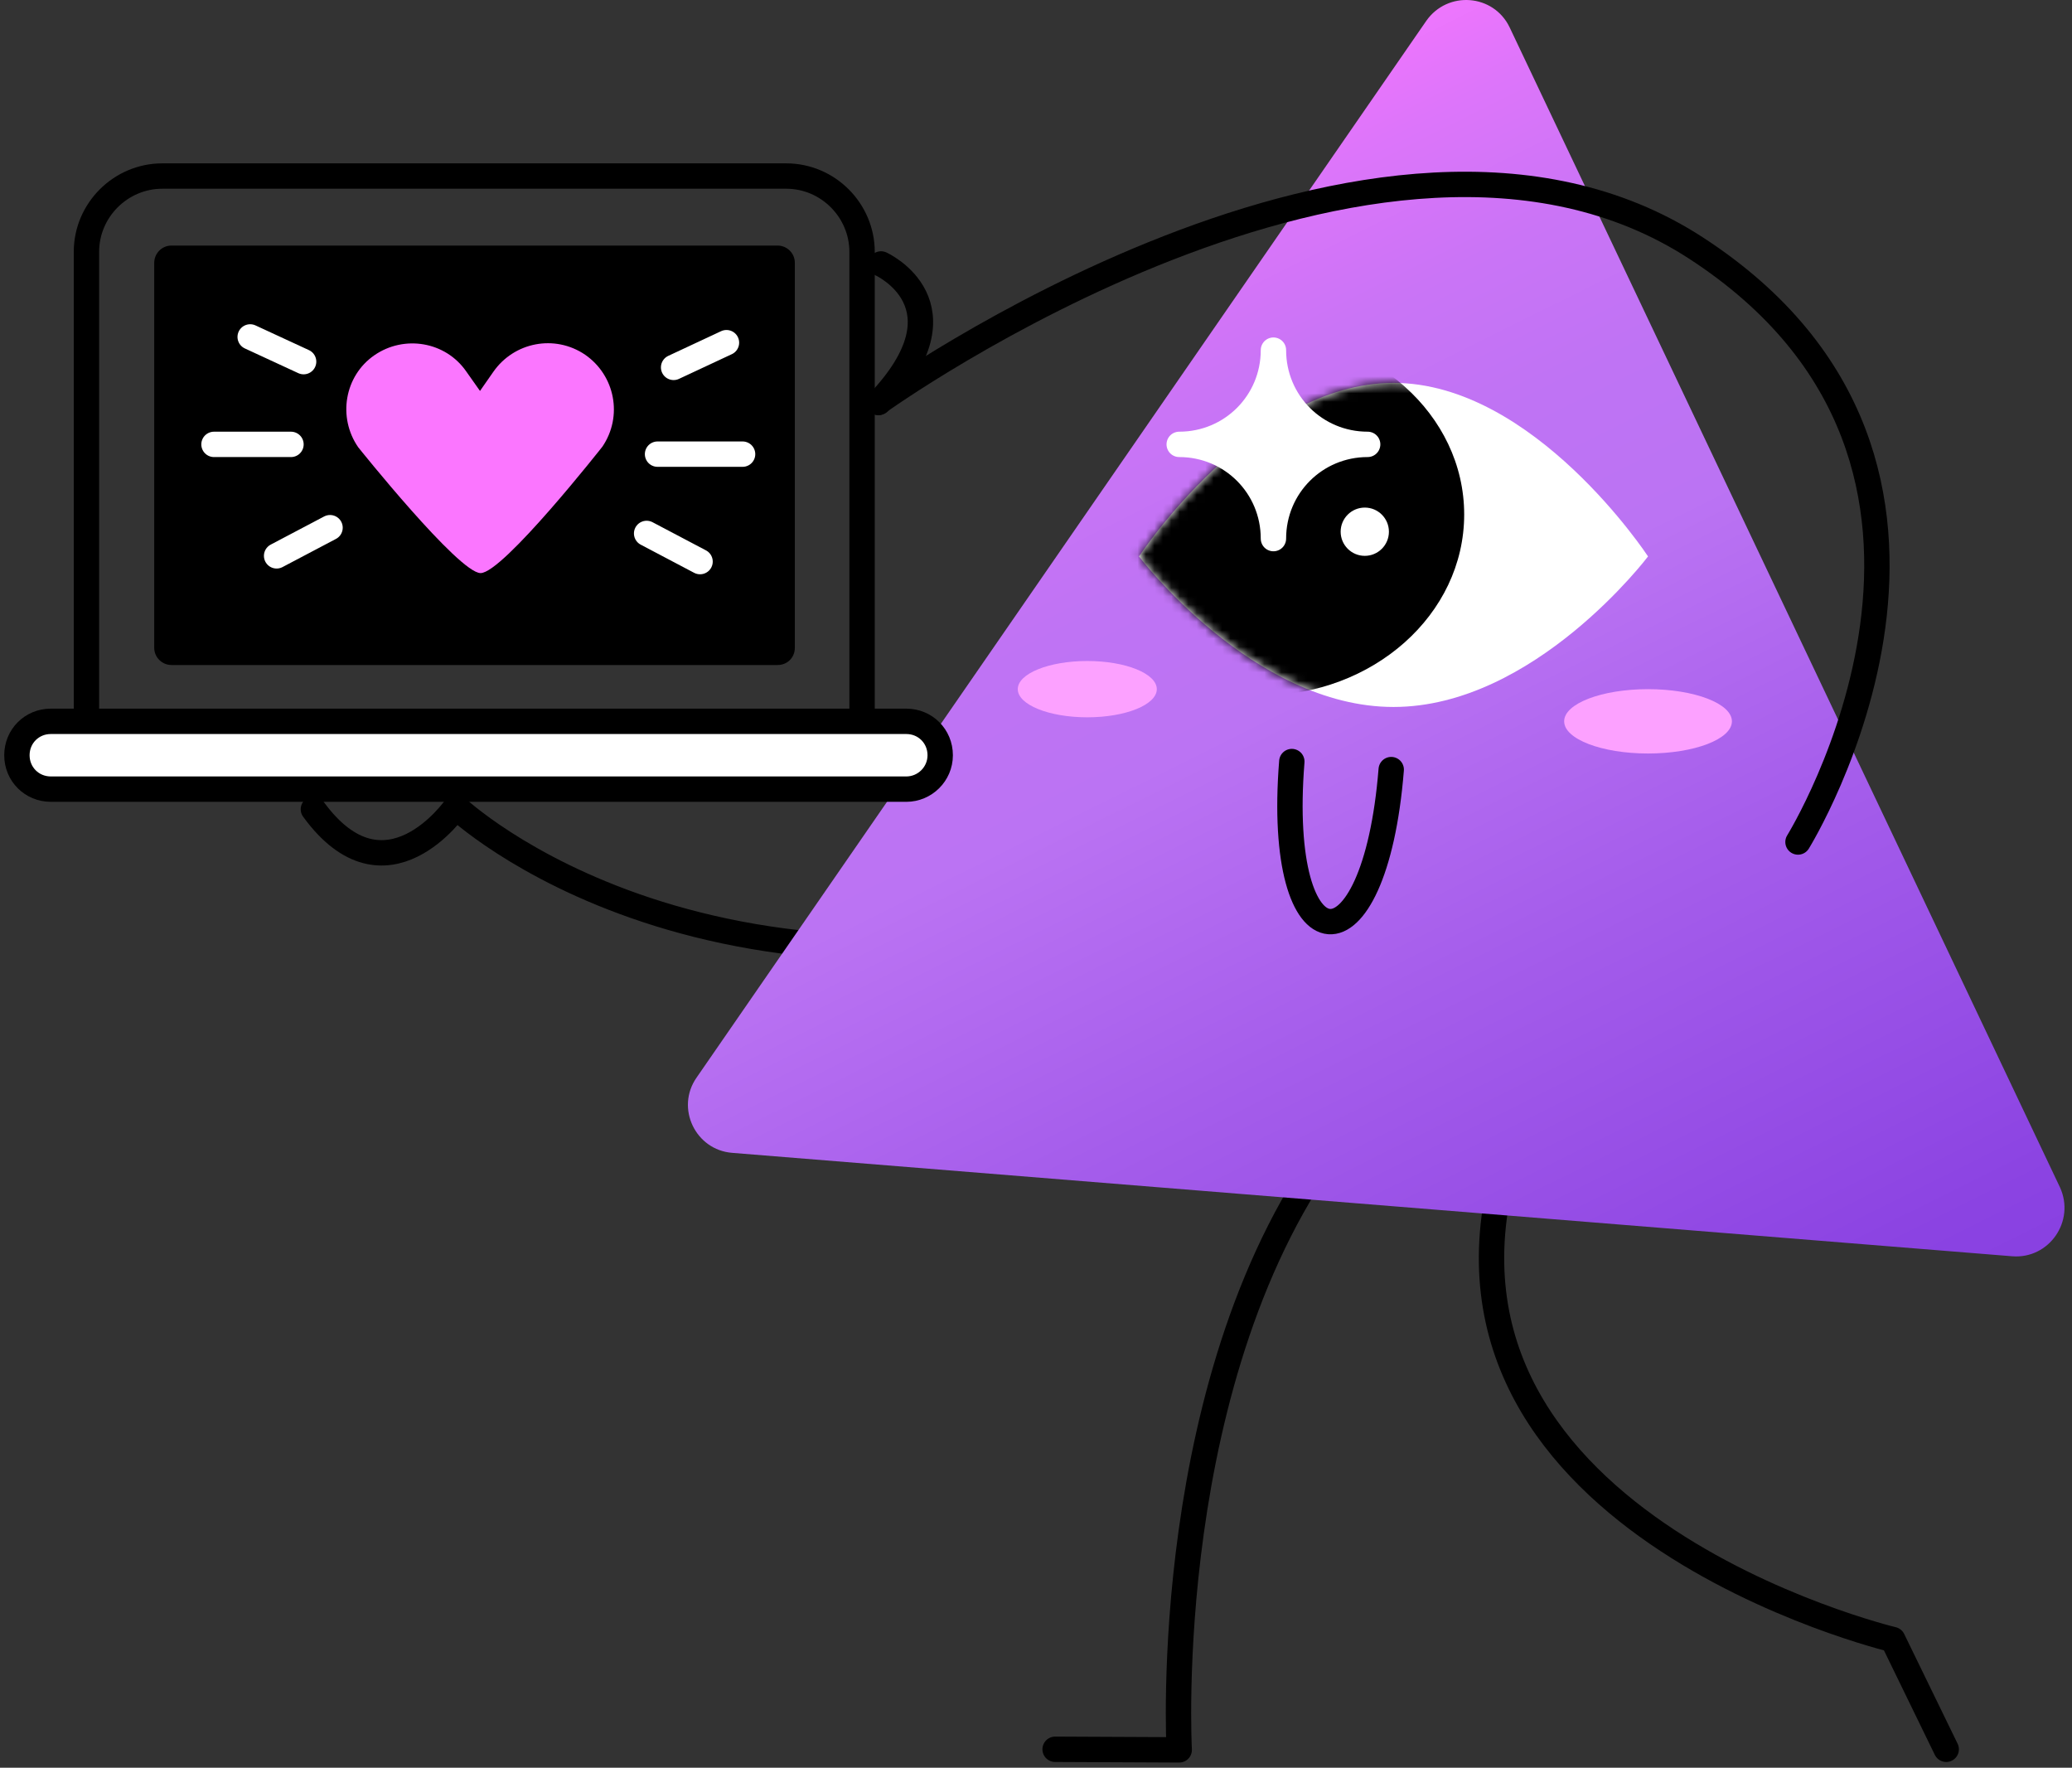 <?xml version="1.0" encoding="UTF-8"?> <svg xmlns="http://www.w3.org/2000/svg" width="245" height="209" viewBox="0 0 245 209" fill="none"><rect x="0" y="0" width="245" height="209" fill="#333333" stroke="none"/> <path d="M143.102 105.936C84.406 124.415 53.903 95.406 53.903 95.406C53.903 95.406 45.615 107.431 37.055 95.678" stroke="black" stroke-width="3" stroke-miterlimit="10" stroke-linecap="round" stroke-linejoin="round"></path> <path d="M158.184 134.469C136.988 162.187 139.434 206.889 139.434 206.889L124.76 206.821" stroke="black" stroke-width="3" stroke-miterlimit="10" stroke-linecap="round" stroke-linejoin="round"></path> <path d="M178.428 136.1C164.705 179.715 223.809 193.845 223.809 193.845L230.127 206.821" stroke="black" stroke-width="3" stroke-miterlimit="10" stroke-linecap="round" stroke-linejoin="round"></path> <path d="M168.645 2.471L82.367 127.404C79.853 131.005 82.231 135.964 86.579 136.304L237.939 148.532C242.287 148.872 245.412 144.388 243.578 140.38L178.496 3.218C176.593 -0.722 171.159 -1.13 168.645 2.471Z" fill="url(#paint0_linear_1325_101)"></path> <path d="M152.749 90.04C150.779 114.632 162.532 115.583 164.502 90.991" stroke="black" stroke-width="3" stroke-miterlimit="10" stroke-linecap="round"></path> <path d="M104.174 31.207C104.174 31.207 114.84 36.031 103.902 47.58" stroke="black" stroke-width="3" stroke-miterlimit="10" stroke-linecap="round" stroke-linejoin="round"></path> <path d="M194.869 65.787C194.869 65.787 181.417 83.586 164.773 83.586C148.129 83.586 134.678 65.787 134.678 65.787C134.678 65.787 148.129 45.27 164.773 45.27C181.417 45.27 194.869 65.787 194.869 65.787Z" fill="white"></path> <mask id="mask0_1325_101" style="mask-type:luminance" maskUnits="userSpaceOnUse" x="134" y="45" width="61" height="39"> <path d="M194.869 65.787C194.869 65.787 181.417 83.586 164.773 83.586C148.129 83.586 134.678 65.787 134.678 65.787C134.678 65.787 148.129 45.27 164.773 45.27C181.417 45.27 194.869 65.787 194.869 65.787Z" fill="white"></path> </mask> <g mask="url(#mask0_1325_101)"> <path d="M149.081 82.227C162.363 82.227 173.13 72.646 173.13 60.827C173.13 49.009 162.363 39.428 149.081 39.428C135.799 39.428 125.031 49.009 125.031 60.827C125.031 72.646 135.799 82.227 149.081 82.227Z" fill="black"></path> </g> <path d="M103.836 47.58C103.836 47.58 163.008 4.984 200.508 29.305C240.183 55.053 212.601 99.551 212.601 99.551" stroke="black" stroke-width="3" stroke-miterlimit="10" stroke-linecap="round" stroke-linejoin="round"></path> <path d="M102.002 89.293H10.221V29.781C10.221 24.822 14.297 20.814 19.188 20.814H92.966C97.926 20.814 101.934 24.89 101.934 29.781V89.293H102.002Z" stroke="black" stroke-width="3" stroke-miterlimit="10" stroke-linecap="round" stroke-linejoin="round"></path> <path d="M91.946 78.626H20.274C19.187 78.626 18.236 77.743 18.236 76.588V31.071C18.236 29.984 19.119 29.033 20.274 29.033H91.946C93.033 29.033 93.984 29.916 93.984 31.071V76.588C93.984 77.743 93.101 78.626 91.946 78.626Z" fill="black"></path> <path d="M107.164 93.301H6.008C3.766 93.301 2 91.534 2 89.292C2 87.05 3.766 85.284 6.008 85.284H107.164C109.406 85.284 111.173 87.05 111.173 89.292C111.173 91.534 109.338 93.301 107.164 93.301Z" fill="white" stroke="black" stroke-width="3" stroke-miterlimit="10" stroke-linecap="round" stroke-linejoin="round"></path> <path d="M128.564 84.809C133.104 84.809 136.784 83.318 136.784 81.48C136.784 79.641 133.104 78.151 128.564 78.151C124.024 78.151 120.344 79.641 120.344 81.48C120.344 83.318 124.024 84.809 128.564 84.809Z" fill="#FCA1FF"></path> <path d="M194.87 89.088C200.348 89.088 204.788 87.385 204.788 85.284C204.788 83.183 200.348 81.48 194.87 81.48C189.392 81.48 184.951 83.183 184.951 85.284C184.951 87.385 189.392 89.088 194.87 89.088Z" fill="#FCA1FF"></path> <path d="M56.825 67.757C54.244 67.757 42.355 52.879 42.355 52.879C39.909 49.346 40.725 44.455 44.257 42.009C47.79 39.564 52.681 40.379 55.127 43.912L56.757 46.221L58.32 43.98C60.766 40.447 65.589 39.496 69.189 41.941C72.722 44.387 73.673 49.211 71.228 52.811C71.228 52.811 59.475 67.757 56.825 67.757C56.893 67.757 56.893 67.757 56.825 67.757Z" fill="#FB76FF"></path> <path d="M25.303 52.54H34.406" stroke="white" stroke-width="3" stroke-miterlimit="10" stroke-linecap="round"></path> <path d="M77.75 53.694H87.805" stroke="white" stroke-width="3" stroke-miterlimit="10" stroke-linecap="round"></path> <path d="M76.459 63.069L82.777 66.398" stroke="white" stroke-width="3" stroke-miterlimit="10" stroke-linecap="round"></path> <path d="M79.65 43.436L85.9 40.515" stroke="white" stroke-width="3" stroke-miterlimit="10" stroke-linecap="round"></path> <path d="M39.025 62.39L32.707 65.719" stroke="white" stroke-width="3" stroke-miterlimit="10" stroke-linecap="round"></path> <path d="M35.9 42.757L29.582 39.835" stroke="white" stroke-width="3" stroke-miterlimit="10" stroke-linecap="round"></path> <path d="M150.575 41.398C150.575 47.58 145.616 52.539 139.434 52.539C145.616 52.539 150.575 57.498 150.575 63.68C150.575 57.498 155.534 52.539 161.716 52.539C155.534 52.539 150.575 47.58 150.575 41.398Z" fill="white" stroke="white" stroke-width="3" stroke-miterlimit="10" stroke-linecap="round" stroke-linejoin="round"></path> <path d="M161.377 65.719C162.953 65.719 164.23 64.441 164.23 62.865C164.23 61.29 162.953 60.012 161.377 60.012C159.801 60.012 158.523 61.29 158.523 62.865C158.523 64.441 159.801 65.719 161.377 65.719Z" fill="white"></path> <defs> <linearGradient id="paint0_linear_1325_101" x1="107.852" y1="23.227" x2="194.541" y2="197.414" gradientUnits="userSpaceOnUse"> <stop stop-color="#FA76FF"></stop> <stop offset="0.006" stop-color="#F876FF"></stop> <stop offset="0.095" stop-color="#DD75FA"></stop> <stop offset="0.186" stop-color="#CA74F6"></stop> <stop offset="0.279" stop-color="#BF73F4"></stop> <stop offset="0.377" stop-color="#BB73F3"></stop> <stop offset="0.571" stop-color="#A55DEB"></stop> <stop offset="0.838" stop-color="#8B43E2"></stop> <stop offset="1" stop-color="#823ADF"></stop> </linearGradient> </defs> </svg> 